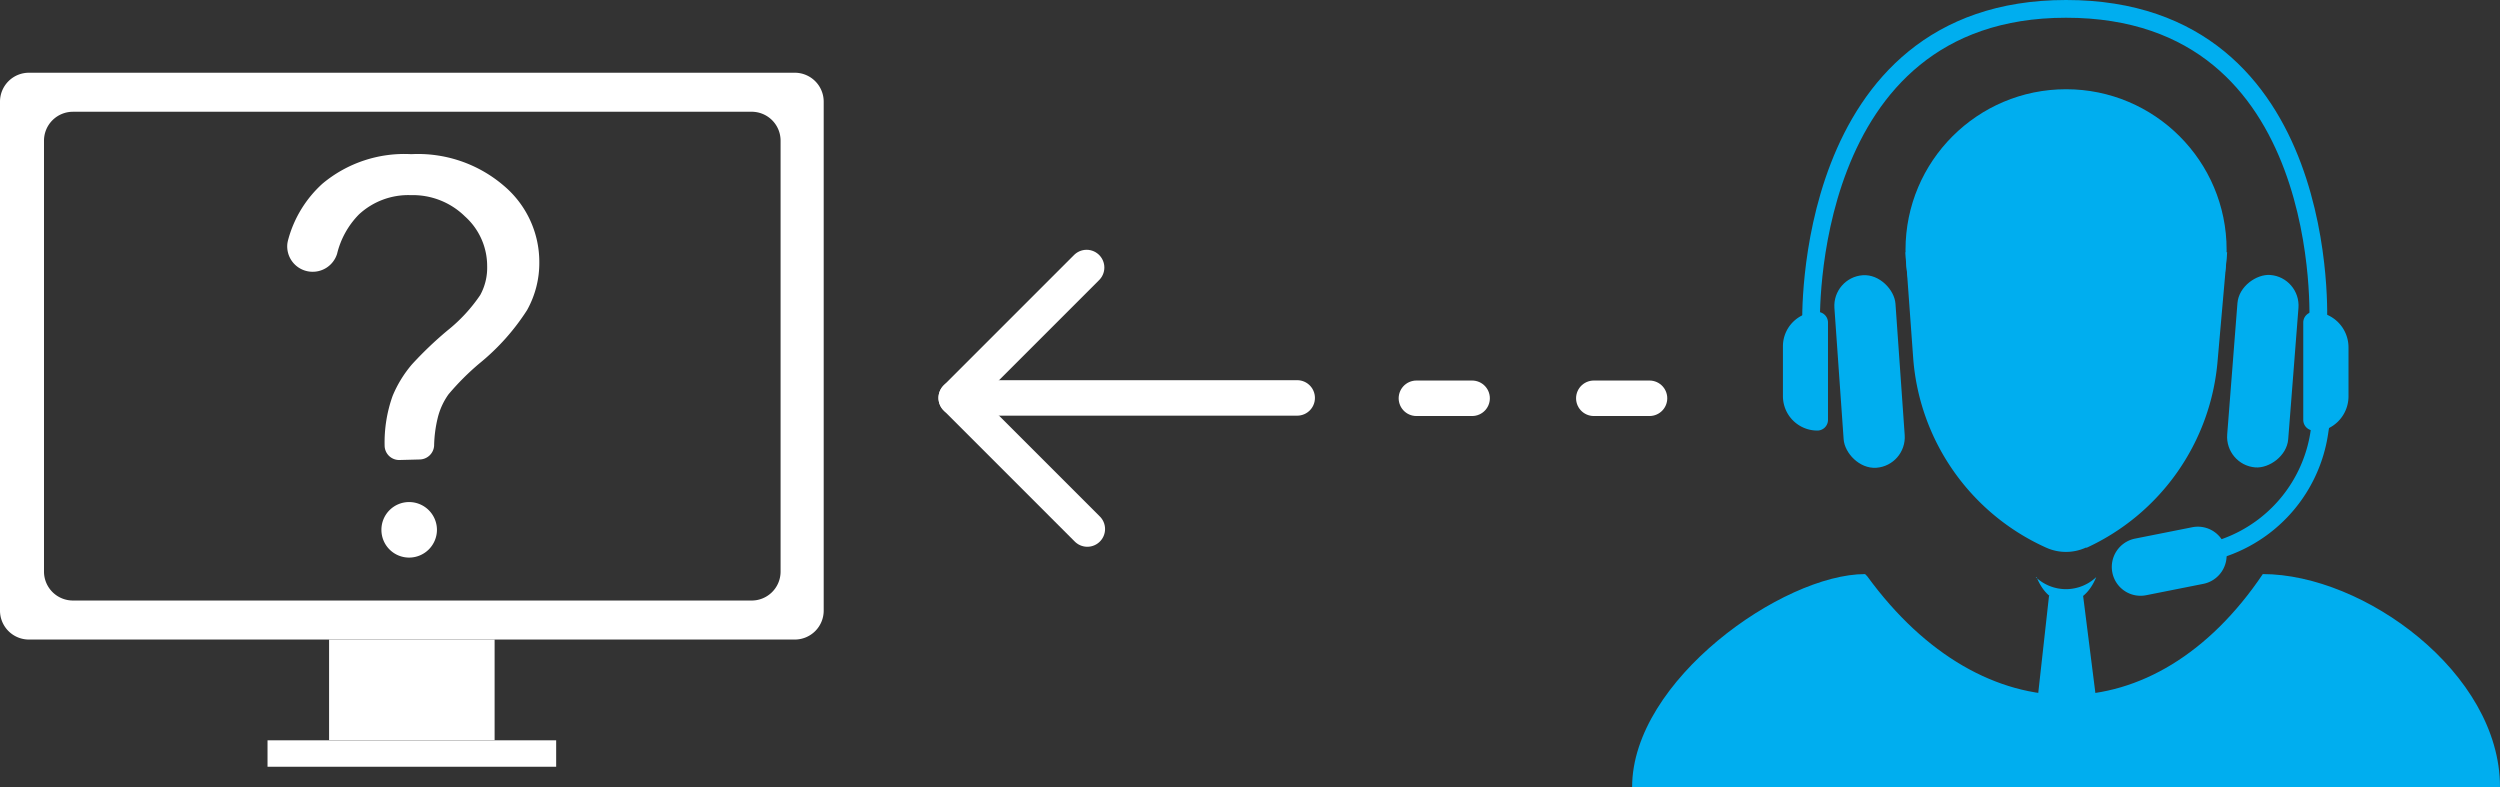 <svg xmlns="http://www.w3.org/2000/svg" viewBox="0 0 140.92 44.36"><rect x="0" y="0" width="140.92" height="44.36" fill="#333333" stroke="none"/><defs><style>.cls-1{fill:#fff;}.cls-2,.cls-4{fill:none;}.cls-2{stroke:#fff;stroke-linecap:round;stroke-linejoin:round;stroke-width:2px;}.cls-3{fill:#00aeef;}.cls-4{stroke:#00aeef;stroke-miterlimit:10;}</style></defs><g id="Calque_2" data-name="Calque 2"><g id="Icon"><g id="Prise_en_main" data-name="Prise en main"><path class="cls-1" d="M44.81,36.05H1.63A1.63,1.63,0,0,1,0,34.42V5.73A1.63,1.63,0,0,1,1.63,4.1H44.81a1.63,1.63,0,0,1,1.62,1.63V34.42A1.63,1.63,0,0,1,44.81,36.05ZM44,32.22V7.93A1.63,1.63,0,0,0,42.32,6.3H4.11A1.63,1.63,0,0,0,2.48,7.93V32.22a1.63,1.63,0,0,0,1.63,1.63H42.32A1.63,1.63,0,0,0,44,32.22Z"/><rect class="cls-1" x="18.55" y="36.05" width="9.33" height="5.67"/><rect class="cls-1" x="15.08" y="41.73" width="16.27" height="1.49"/><polyline class="cls-2" points="61.25 15.08 53.9 22.43 61.29 29.82"/><line class="cls-2" x1="53.9" y1="22.43" x2="73.12" y2="22.43"/><line class="cls-2" x1="79.84" y1="22.45" x2="82.98" y2="22.45"/><line class="cls-2" x1="89.84" y1="22.45" x2="92.98" y2="22.45"/><g id="Help"><path class="cls-1" d="M22.5,25.93a.82.82,0,0,1-.82-.82h0a7.81,7.81,0,0,1,.45-2.79,6.66,6.66,0,0,1,1.09-1.78,20.92,20.92,0,0,1,2-1.91,9,9,0,0,0,1.85-2A3.2,3.2,0,0,0,27.46,15a3.75,3.75,0,0,0-1.25-2.8A4.19,4.19,0,0,0,23.16,11a4.09,4.09,0,0,0-2.93,1.09A4.76,4.76,0,0,0,19,14.31a1.44,1.44,0,0,1-1.54,1h0a1.43,1.43,0,0,1-1.26-1.59,1.89,1.89,0,0,1,.05-.23,6.56,6.56,0,0,1,1.93-3.14,7.19,7.19,0,0,1,5-1.66,7.43,7.43,0,0,1,5.22,1.78,5.62,5.62,0,0,1,2,4.31,5.45,5.45,0,0,1-.69,2.7,12.67,12.67,0,0,1-2.68,3,14.46,14.46,0,0,0-1.75,1.75,3.86,3.86,0,0,0-.6,1.3,7.16,7.16,0,0,0-.21,1.6.83.83,0,0,1-.82.77Zm-1,3.93h0a1.56,1.56,0,0,1,1.56-1.56h0a1.57,1.57,0,0,1,1.57,1.56h0a1.57,1.57,0,0,1-1.57,1.57h0a1.56,1.56,0,0,1-1.56-1.56Z"/></g><path class="cls-3" d="M107.41,14.22l.43,5.93a12.76,12.76,0,0,0,7.5,10.72h0a2.71,2.71,0,0,0,2.23,0l.06,0A12.76,12.76,0,0,0,125,20.36l.54-6.14Z"/><circle class="cls-3" cx="116.46" cy="14.08" r="9.05"/><g id="Headset"><rect class="cls-3" x="103.66" y="15.49" width="3.45" height="10.88" rx="1.73" transform="translate(-1.21 7.45) rotate(-4.02)"/><rect class="cls-3" x="122.12" y="19.2" width="10.88" height="3.45" rx="1.73" transform="translate(96.77 146.47) rotate(-85.54)"/><path class="cls-3" d="M102.44,17.58h0a.6.6,0,0,1,.6.6v5.49a.6.6,0,0,1-.6.6h0a1.94,1.94,0,0,1-1.94-1.94h0v-2.8a1.94,1.94,0,0,1,1.94-1.95h0Z"/><path class="cls-3" d="M130.43,24.27h0a.6.6,0,0,1-.6-.6V18.18a.6.6,0,0,1,.6-.6h0a2,2,0,0,1,1.95,2h0v2.81a2,2,0,0,1-1.95,1.95h0Z"/><path class="cls-4" d="M102.09,18.28S101.5.5,116.46.5c15.12,0,14.21,17.78,14.21,17.78"/><path class="cls-4" d="M130.87,23.52l-.12.77a8.15,8.15,0,0,1-6.62,6.91l-.87.17"/><path class="cls-3" d="M120.35,30.36l3.22-.64A1.62,1.62,0,0,1,125.48,31h0a1.63,1.63,0,0,1-1.28,1.91l-3.22.64a1.62,1.62,0,0,1-1.91-1.27h0A1.63,1.63,0,0,1,120.35,30.36Z"/></g><path class="cls-3" d="M140.92,44.36H92c0-6,8.5-12,13.13-12l.12.12c6.56,9,16.22,8.91,22.3-.12h0c5.67,0,13.37,5.56,13.37,12Z"/><polygon class="cls-3" points="118.16 39.44 114.85 39.44 115.5 33.58 116.51 33.58 117.42 33.58 118.16 39.44"/><path class="cls-3" d="M114.75,32.53a2.48,2.48,0,0,0,3.41,0l0,0c-.76,1.88-2.6,1.91-3.36,0Z"/></g></g></g></svg>